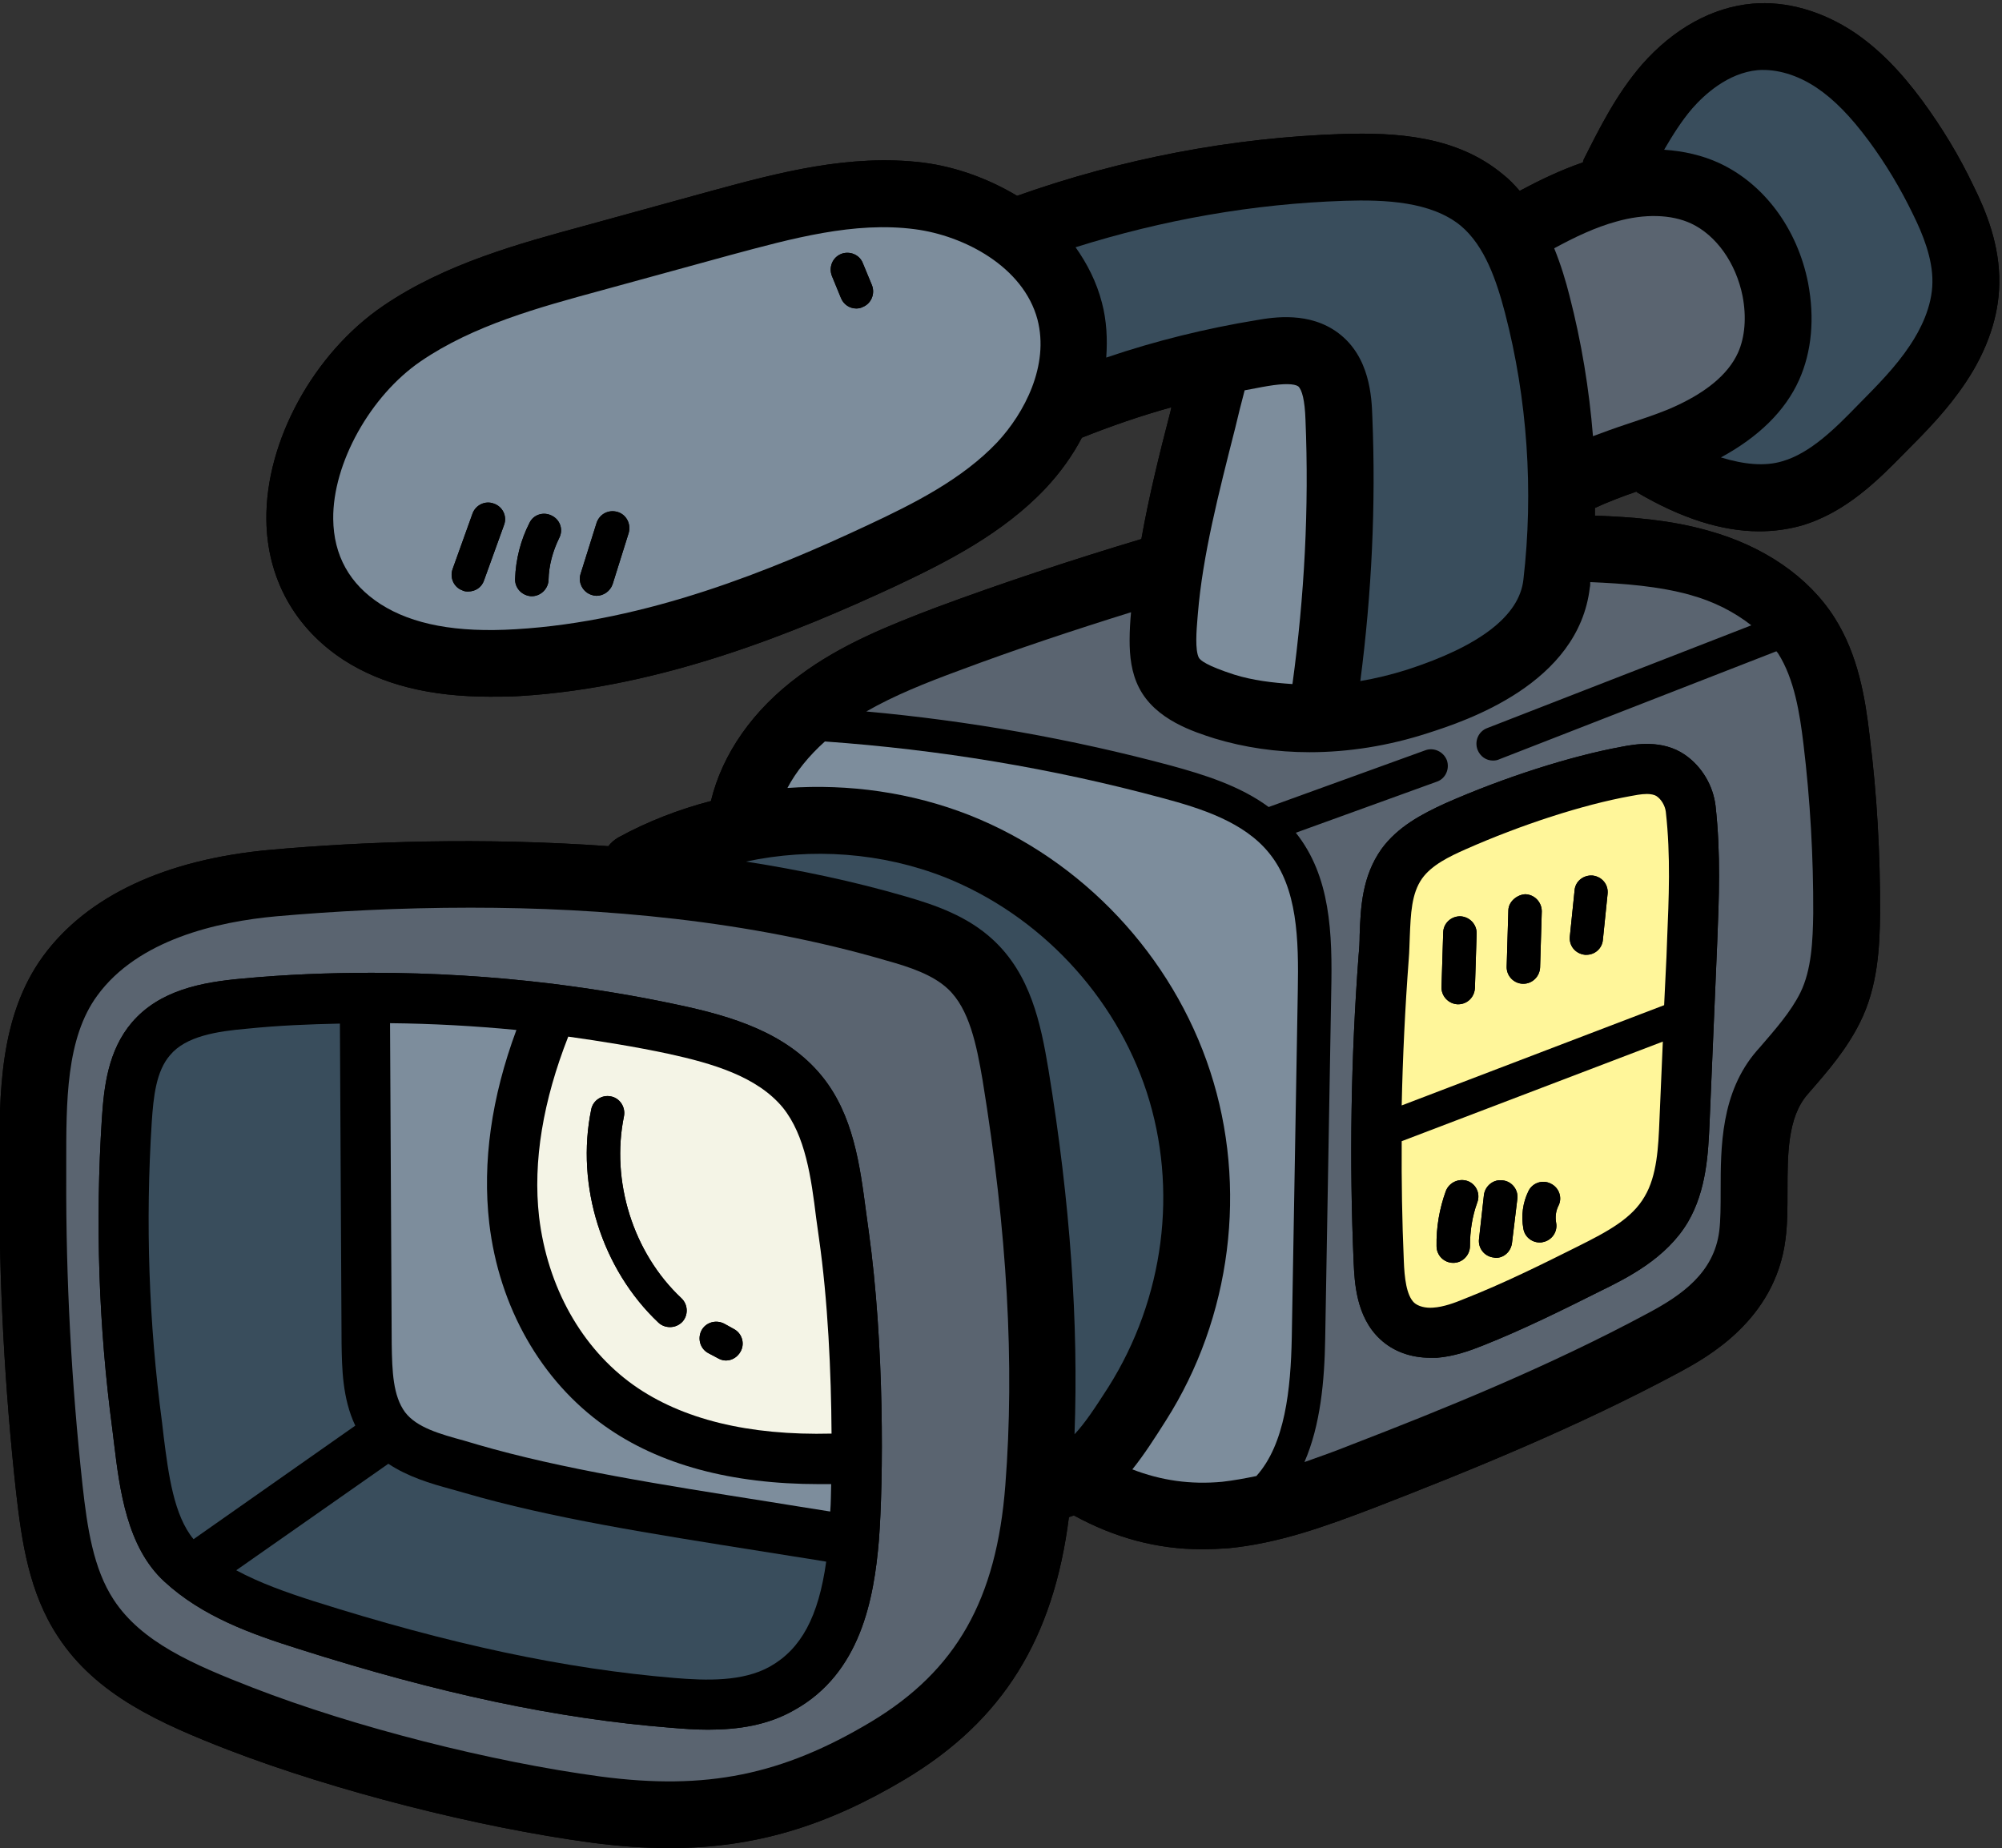 <?xml version="1.0" encoding="UTF-8"?><svg xmlns="http://www.w3.org/2000/svg" xmlns:xlink="http://www.w3.org/1999/xlink" height="55.3" preserveAspectRatio="xMidYMid meet" version="1.0" viewBox="2.1 4.3 59.9 55.3" width="59.9" zoomAndPan="magnify"><rect x="2.1" y="4.3" width="59.9" height="55.3" fill="#333333" stroke="none"/><g><g id="change1_1"><path d="M 3.832 53.27 C 4.98 55.031 6.91 55.879 8.941 56.668 C 12.121 57.891 16.379 58.98 19.809 59.441 C 20.629 59.551 21.398 59.602 22.141 59.602 C 24.668 59.602 26.832 58.949 29.199 57.531 C 32.109 55.781 33.621 53.34 34.082 49.699 C 34.129 49.68 34.18 49.668 34.23 49.648 C 35.461 50.32 36.719 50.66 38.059 50.66 C 38.32 50.66 38.59 50.648 38.859 50.629 C 40.359 50.48 41.73 49.988 43.238 49.41 C 46.02 48.332 49.281 47.012 52.371 45.352 C 53.141 44.93 55.211 43.82 55.52 41.398 C 55.582 40.941 55.582 40.461 55.582 39.949 C 55.582 38.859 55.582 37.738 56.18 37.051 L 56.25 36.969 C 56.789 36.352 57.352 35.699 57.75 34.898 C 58.281 33.84 58.34 32.668 58.352 31.648 C 58.359 29.879 58.262 28.082 58.039 26.32 C 57.91 25.199 57.699 23.898 56.988 22.781 C 56.219 21.57 54.879 20.641 53.211 20.18 C 52.082 19.859 50.941 19.77 49.82 19.73 L 49.82 19.5 C 50.211 19.32 50.629 19.16 51.059 19.012 C 51.07 19.02 51.082 19.031 51.09 19.039 C 52.398 19.809 53.621 20.199 54.738 20.199 C 55.168 20.199 55.59 20.141 55.988 20.031 C 57.332 19.641 58.309 18.648 59.09 17.852 C 59.73 17.211 60.379 16.551 60.918 15.738 C 61.559 14.781 61.91 13.75 61.918 12.781 C 61.941 11.641 61.52 10.609 61.141 9.852 C 60.719 8.961 60.199 8.109 59.621 7.32 C 58.941 6.398 58.289 5.75 57.582 5.27 C 56.621 4.629 55.539 4.32 54.531 4.41 C 53.34 4.512 52.168 5.16 51.23 6.23 C 50.469 7.109 49.969 8.109 49.48 9.082 C 49.469 9.102 49.469 9.129 49.461 9.16 C 48.789 9.391 48.168 9.691 47.57 10.012 C 47.418 9.84 47.262 9.668 47.07 9.52 C 45.68 8.359 43.859 8.262 42.27 8.309 C 38.941 8.418 35.66 9.051 32.531 10.16 C 31.648 9.629 30.668 9.289 29.738 9.168 C 27.52 8.891 25.352 9.48 23.43 10 L 19.582 11.059 C 17.629 11.59 15.418 12.191 13.57 13.449 C 11.48 14.871 10.039 17.512 10.07 19.859 C 10.09 21.602 10.918 23.102 12.398 24.059 C 13.539 24.789 14.969 25.148 16.77 25.148 C 17.051 25.148 17.352 25.148 17.648 25.129 C 21.91 24.871 25.898 23.23 28.891 21.84 C 30.398 21.129 32.109 20.27 33.398 18.898 C 33.832 18.43 34.191 17.93 34.469 17.398 C 35.34 17.051 36.238 16.738 37.148 16.488 C 37.141 16.531 37.129 16.57 37.121 16.609 C 36.781 17.918 36.469 19.191 36.25 20.43 C 34.18 21.051 32.102 21.738 30.082 22.488 C 28.711 23.012 27.262 23.582 26.012 24.52 C 24.629 25.539 23.711 26.859 23.371 28.27 C 22.41 28.52 21.48 28.879 20.602 29.359 C 20.48 29.43 20.379 29.52 20.301 29.621 C 16.539 29.352 12.988 29.48 10.191 29.73 C 7.059 30.012 4.711 31.109 3.391 32.91 C 2.07 34.719 2.082 37.059 2.082 39.129 L 2.082 39.5 C 2.07 42.648 2.238 45.832 2.582 48.961 C 2.75 50.43 2.969 51.961 3.832 53.27"/></g><g id="change1_2"><path d="M 59.25 14.629 C 58.82 15.281 58.262 15.84 57.668 16.441 C 57.02 17.109 56.27 17.859 55.43 18.102 C 54.898 18.262 54.281 18.199 53.59 17.988 C 54.711 17.379 55.512 16.602 55.93 15.668 C 56.309 14.82 56.398 13.82 56.199 12.77 C 55.879 11.141 54.879 9.801 53.539 9.18 C 53.039 8.949 52.48 8.82 51.891 8.781 C 52.148 8.34 52.418 7.91 52.738 7.539 C 53.082 7.148 53.789 6.48 54.699 6.398 C 55.262 6.359 55.879 6.539 56.461 6.93 C 56.98 7.281 57.469 7.781 58.012 8.512 C 58.52 9.199 58.969 9.949 59.34 10.719 C 59.621 11.289 59.93 12.031 59.918 12.75 C 59.91 13.488 59.551 14.18 59.25 14.629 Z M 50.75 17 C 50.418 17.109 50.09 17.23 49.762 17.352 C 49.648 15.941 49.418 14.539 49.059 13.148 C 48.949 12.711 48.801 12.219 48.602 11.73 C 49.211 11.398 49.832 11.102 50.461 10.93 C 51.301 10.691 52.102 10.711 52.699 10.988 C 53.449 11.34 54.039 12.168 54.238 13.16 C 54.359 13.789 54.309 14.391 54.102 14.852 C 53.801 15.52 53.102 16.09 52.012 16.551 C 51.602 16.719 51.168 16.859 50.75 17 Z M 52.668 22.102 C 53.391 22.301 54 22.621 54.5 23.012 L 46.59 26.09 C 46.332 26.191 46.211 26.48 46.309 26.738 C 46.391 26.941 46.57 27.059 46.77 27.059 C 46.832 27.059 46.898 27.051 46.961 27.02 L 55.25 23.789 C 55.262 23.809 55.289 23.832 55.301 23.852 C 55.789 24.621 55.949 25.648 56.059 26.559 C 56.262 28.238 56.359 29.949 56.352 31.629 C 56.34 32.461 56.301 33.32 55.969 34 C 55.68 34.582 55.219 35.102 54.738 35.66 L 54.668 35.738 C 53.582 36.988 53.582 38.629 53.582 39.941 C 53.582 40.391 53.582 40.809 53.539 41.148 C 53.379 42.379 52.43 43.051 51.418 43.59 C 48.43 45.199 45.238 46.488 42.512 47.539 C 42.039 47.73 41.582 47.891 41.129 48.051 C 41.609 46.949 41.73 45.621 41.75 44.352 L 41.93 33.988 C 41.969 32.219 41.91 30.52 40.871 29.219 L 45.09 27.691 C 45.352 27.602 45.48 27.309 45.391 27.051 C 45.289 26.789 45 26.66 44.75 26.75 L 40.059 28.449 C 39.191 27.809 38.121 27.48 37.141 27.211 C 34.16 26.41 31.102 25.871 28.02 25.59 C 28.871 25.102 29.809 24.73 30.781 24.371 C 32.469 23.738 34.211 23.16 35.941 22.621 C 35.918 22.871 35.898 23.16 35.898 23.461 C 35.898 23.93 35.949 24.43 36.18 24.879 C 36.668 25.84 37.82 26.199 38.441 26.398 C 39.332 26.668 40.289 26.809 41.281 26.809 C 42.441 26.809 43.641 26.621 44.82 26.238 C 45.941 25.879 49.332 24.77 49.668 21.879 C 49.68 21.832 49.68 21.781 49.68 21.719 C 50.699 21.762 51.73 21.84 52.668 22.102 Z M 40.93 33.969 L 40.75 44.332 C 40.719 45.871 40.551 47.512 39.691 48.469 C 39.352 48.539 39.012 48.602 38.668 48.641 C 37.719 48.73 36.84 48.602 35.98 48.27 C 36.34 47.82 36.66 47.32 36.988 46.801 C 38.941 43.73 39.441 39.82 38.309 36.359 C 37.18 32.898 34.488 30.031 31.102 28.691 C 29.371 28.012 27.5 27.75 25.66 27.879 C 25.918 27.391 26.301 26.918 26.781 26.488 C 30.191 26.73 33.582 27.289 36.879 28.18 C 38.031 28.488 39.332 28.898 40.082 29.84 C 40.918 30.879 40.961 32.391 40.93 33.969 Z M 34.25 47.219 C 34.371 43.898 34.129 40.32 33.469 36.301 C 33.238 34.91 32.93 33.461 31.82 32.43 C 31.051 31.711 30.07 31.379 29.211 31.129 C 27.629 30.668 26.02 30.332 24.418 30.082 C 26.391 29.66 28.48 29.809 30.371 30.551 C 33.199 31.68 35.461 34.082 36.41 36.98 C 37.352 39.879 36.941 43.148 35.262 45.809 C 34.871 46.418 34.57 46.879 34.25 47.219 Z M 32.18 48.738 C 31.918 52.168 30.711 54.289 28.168 55.82 C 25.5 57.418 23.23 57.879 20.07 57.461 C 16.789 57.02 12.699 55.98 9.66 54.801 C 7.879 54.109 6.332 53.441 5.5 52.168 C 4.891 51.238 4.711 50.02 4.57 48.75 C 4.238 45.691 4.07 42.582 4.082 39.512 L 4.082 39.129 C 4.082 37.281 4.07 35.371 5.012 34.09 C 6.23 32.418 8.602 31.879 10.371 31.719 C 12.07 31.57 14.039 31.461 16.18 31.461 C 20.082 31.461 24.5 31.832 28.648 33.051 C 29.32 33.238 30.012 33.469 30.461 33.891 C 31.102 34.488 31.32 35.57 31.5 36.629 C 32.238 41.168 32.461 45.129 32.18 48.738 Z M 40.77 24.77 C 40.168 24.73 39.582 24.66 39.031 24.488 C 38.199 24.219 38.012 24.059 37.969 23.98 C 37.852 23.75 37.898 23.168 37.93 22.789 L 37.941 22.66 C 38.082 20.93 38.559 19.07 39.059 17.102 C 39.148 16.73 39.238 16.359 39.34 15.98 C 39.57 15.941 39.789 15.891 40.031 15.852 C 40.52 15.77 40.82 15.781 40.941 15.859 C 41.059 15.961 41.141 16.289 41.16 16.859 C 41.27 19.5 41.129 22.148 40.77 24.77 Z M 35.199 15 C 35.238 14.441 35.211 13.891 35.07 13.359 C 34.91 12.738 34.629 12.191 34.281 11.699 C 36.891 10.879 39.59 10.398 42.332 10.309 C 43.551 10.27 44.918 10.332 45.801 11.051 C 46.531 11.66 46.879 12.711 47.129 13.66 C 47.801 16.238 47.988 19 47.68 21.648 C 47.559 22.719 46.391 23.629 44.199 24.34 C 43.73 24.488 43.262 24.602 42.801 24.68 C 43.141 22.059 43.27 19.41 43.16 16.77 C 43.141 16.191 43.09 14.98 42.148 14.27 C 41.289 13.621 40.219 13.789 39.699 13.879 C 38.18 14.129 36.668 14.5 35.199 15 Z M 31.941 17.531 C 30.891 18.641 29.441 19.371 28.051 20.02 C 25.211 21.352 21.449 22.898 17.531 23.129 C 15.762 23.238 14.441 22.988 13.488 22.379 C 12.559 21.781 12.082 20.918 12.07 19.832 C 12.051 18.168 13.18 16.141 14.691 15.109 C 16.27 14.031 18.219 13.5 20.102 12.988 L 23.961 11.93 C 25.781 11.441 27.66 10.918 29.48 11.16 C 30.949 11.352 32.719 12.281 33.141 13.859 C 33.5 15.238 32.75 16.66 31.941 17.531 Z M 61.141 9.852 C 60.719 8.961 60.199 8.109 59.621 7.32 C 58.941 6.398 58.289 5.75 57.582 5.27 C 56.621 4.629 55.539 4.32 54.531 4.41 C 53.34 4.512 52.168 5.16 51.23 6.23 C 50.469 7.109 49.969 8.109 49.48 9.082 C 49.469 9.102 49.469 9.129 49.461 9.16 C 48.789 9.391 48.168 9.691 47.57 10.012 C 47.418 9.84 47.262 9.668 47.07 9.52 C 45.68 8.359 43.859 8.262 42.27 8.309 C 38.941 8.418 35.66 9.051 32.531 10.16 C 31.648 9.629 30.668 9.289 29.738 9.168 C 27.52 8.891 25.352 9.48 23.43 10 L 19.582 11.059 C 17.629 11.59 15.418 12.191 13.57 13.449 C 11.48 14.871 10.039 17.512 10.07 19.859 C 10.09 21.602 10.918 23.102 12.398 24.059 C 13.539 24.789 14.969 25.148 16.77 25.148 C 17.051 25.148 17.352 25.148 17.648 25.129 C 21.91 24.871 25.898 23.23 28.891 21.84 C 30.398 21.129 32.109 20.27 33.398 18.898 C 33.832 18.43 34.191 17.93 34.469 17.398 C 35.34 17.051 36.238 16.738 37.148 16.488 C 37.141 16.531 37.129 16.57 37.121 16.609 C 36.781 17.918 36.469 19.191 36.25 20.43 C 34.18 21.051 32.102 21.738 30.082 22.488 C 28.711 23.012 27.262 23.582 26.012 24.52 C 24.629 25.539 23.711 26.859 23.371 28.27 C 22.41 28.52 21.48 28.879 20.602 29.359 C 20.48 29.43 20.379 29.52 20.301 29.621 C 16.539 29.352 12.988 29.48 10.191 29.73 C 7.059 30.012 4.711 31.109 3.391 32.91 C 2.07 34.719 2.082 37.059 2.082 39.129 L 2.082 39.5 C 2.07 42.648 2.238 45.832 2.582 48.961 C 2.75 50.43 2.969 51.961 3.832 53.27 C 4.98 55.031 6.91 55.879 8.941 56.668 C 12.121 57.891 16.379 58.98 19.809 59.441 C 20.629 59.551 21.398 59.602 22.141 59.602 C 24.668 59.602 26.832 58.949 29.199 57.531 C 32.109 55.781 33.621 53.34 34.082 49.699 C 34.129 49.68 34.18 49.668 34.23 49.648 C 35.461 50.32 36.719 50.66 38.059 50.66 C 38.32 50.66 38.59 50.648 38.859 50.629 C 40.359 50.48 41.73 49.988 43.238 49.41 C 46.02 48.332 49.281 47.012 52.371 45.352 C 53.141 44.93 55.211 43.82 55.52 41.398 C 55.582 40.941 55.582 40.461 55.582 39.949 C 55.582 38.859 55.582 37.738 56.18 37.051 L 56.25 36.969 C 56.789 36.352 57.352 35.699 57.75 34.898 C 58.281 33.84 58.34 32.668 58.352 31.648 C 58.359 29.879 58.262 28.082 58.039 26.32 C 57.91 25.199 57.699 23.898 56.988 22.781 C 56.219 21.57 54.879 20.641 53.211 20.18 C 52.082 19.859 50.941 19.77 49.82 19.73 L 49.82 19.5 C 50.211 19.32 50.629 19.16 51.059 19.012 C 51.07 19.02 51.082 19.031 51.09 19.039 C 52.398 19.809 53.621 20.199 54.738 20.199 C 55.168 20.199 55.59 20.141 55.988 20.031 C 57.332 19.641 58.309 18.648 59.09 17.852 C 59.73 17.211 60.379 16.551 60.918 15.738 C 61.559 14.781 61.91 13.75 61.918 12.781 C 61.941 11.641 61.52 10.609 61.141 9.852"/></g><g id="change2_1"><path d="M 28.398 50.379 C 28.25 52.168 27.84 54.371 25.871 55.469 C 25.07 55.93 24.18 56.059 23.281 56.059 C 22.898 56.059 22.531 56.031 22.16 56 C 18.77 55.73 15.238 54.98 11.031 53.641 C 9.629 53.199 8.16 52.68 7.02 51.629 C 5.898 50.602 5.68 48.879 5.512 47.488 L 5.461 47.07 C 5.051 43.988 4.949 40.871 5.148 37.77 C 5.211 36.82 5.332 35.73 6.051 34.891 C 6.879 33.93 8.129 33.691 9.359 33.582 C 10.648 33.461 11.941 33.41 13.23 33.41 C 15.039 33.41 16.84 33.52 18.629 33.738 C 19.898 33.898 21.148 34.102 22.398 34.371 C 24 34.711 25.621 35.199 26.68 36.488 C 27.641 37.66 27.832 39.199 28.012 40.559 L 28.09 41.129 C 28.57 44.57 28.531 48.629 28.398 50.379 Z M 31.5 36.629 C 31.32 35.57 31.102 34.488 30.461 33.891 C 30.012 33.469 29.32 33.238 28.648 33.051 C 24.5 31.832 20.082 31.461 16.18 31.461 C 14.039 31.461 12.07 31.57 10.371 31.719 C 8.602 31.879 6.23 32.418 5.012 34.09 C 4.07 35.371 4.082 37.281 4.082 39.129 L 4.082 39.512 C 4.07 42.582 4.238 45.691 4.57 48.75 C 4.711 50.02 4.891 51.238 5.5 52.168 C 6.332 53.441 7.879 54.109 9.66 54.801 C 12.699 55.98 16.789 57.02 20.07 57.461 C 23.23 57.879 25.5 57.418 28.168 55.82 C 30.711 54.289 31.918 52.168 32.18 48.738 C 32.461 45.129 32.238 41.168 31.5 36.629" fill="#5a6470"/></g><g id="change3_1"><path d="M 35.262 45.809 C 34.871 46.418 34.57 46.879 34.25 47.219 C 34.371 43.898 34.129 40.32 33.469 36.301 C 33.238 34.91 32.93 33.461 31.82 32.43 C 31.051 31.711 30.07 31.379 29.211 31.129 C 27.629 30.668 26.02 30.332 24.418 30.082 C 26.391 29.66 28.48 29.809 30.371 30.551 C 33.199 31.68 35.461 34.082 36.41 36.98 C 37.352 39.879 36.941 43.148 35.262 45.809" fill="#394d5c"/></g><g id="change4_1"><path d="M 40.93 33.969 L 40.75 44.332 C 40.719 45.871 40.551 47.512 39.691 48.469 C 39.352 48.539 39.012 48.602 38.668 48.641 C 37.719 48.73 36.84 48.602 35.98 48.27 C 36.34 47.82 36.66 47.32 36.988 46.801 C 38.941 43.73 39.441 39.82 38.309 36.359 C 37.18 32.898 34.488 30.031 31.102 28.691 C 29.371 28.012 27.5 27.75 25.66 27.879 C 25.918 27.391 26.301 26.918 26.781 26.488 C 30.191 26.73 33.582 27.289 36.879 28.18 C 38.031 28.488 39.332 28.898 40.082 29.84 C 40.918 30.879 40.961 32.391 40.93 33.969" fill="#7d8d9c"/></g><g id="change2_2"><path d="M 53.48 32.488 L 53.25 37.91 C 53.211 38.801 53.16 39.918 52.602 40.871 C 51.961 41.949 50.809 42.531 49.969 42.941 C 48.852 43.5 47.68 44.082 46.48 44.559 C 46.082 44.719 45.602 44.891 45.09 44.93 L 44.898 44.93 C 44.309 44.93 43.781 44.738 43.391 44.371 C 42.668 43.699 42.629 42.648 42.602 42.09 C 42.469 39.031 42.52 35.941 42.75 32.879 C 42.77 32.68 42.781 32.48 42.781 32.281 C 42.809 31.461 42.852 30.531 43.43 29.711 C 43.918 29.039 44.641 28.66 45.34 28.34 C 47.109 27.559 49.082 26.93 50.609 26.648 C 51.012 26.57 51.84 26.418 52.52 26.891 C 53.02 27.238 53.359 27.809 53.43 28.418 C 53.59 29.871 53.531 31.199 53.48 32.488 Z M 56.059 26.559 C 55.949 25.648 55.789 24.621 55.301 23.852 C 55.289 23.832 55.262 23.809 55.25 23.789 L 46.961 27.02 C 46.898 27.051 46.832 27.059 46.77 27.059 C 46.57 27.059 46.391 26.941 46.309 26.738 C 46.211 26.48 46.332 26.191 46.59 26.09 L 54.5 23.012 C 54 22.621 53.391 22.301 52.668 22.102 C 51.73 21.84 50.699 21.762 49.68 21.719 C 49.68 21.781 49.68 21.832 49.668 21.879 C 49.332 24.77 45.941 25.879 44.82 26.238 C 43.641 26.621 42.441 26.809 41.281 26.809 C 40.289 26.809 39.332 26.668 38.441 26.398 C 37.82 26.199 36.668 25.84 36.18 24.879 C 35.949 24.43 35.898 23.93 35.898 23.461 C 35.898 23.16 35.918 22.871 35.941 22.621 C 34.211 23.16 32.469 23.738 30.781 24.371 C 29.809 24.73 28.871 25.102 28.02 25.59 C 31.102 25.871 34.16 26.41 37.141 27.211 C 38.121 27.48 39.191 27.809 40.059 28.449 L 44.75 26.75 C 45 26.66 45.289 26.789 45.391 27.051 C 45.48 27.309 45.352 27.602 45.09 27.691 L 40.871 29.219 C 41.91 30.52 41.969 32.219 41.93 33.988 L 41.75 44.352 C 41.73 45.621 41.609 46.949 41.129 48.051 C 41.582 47.891 42.039 47.73 42.512 47.539 C 45.238 46.488 48.43 45.199 51.418 43.59 C 52.43 43.051 53.379 42.379 53.539 41.148 C 53.582 40.809 53.582 40.391 53.582 39.941 C 53.582 38.629 53.582 36.988 54.668 35.738 L 54.738 35.66 C 55.219 35.102 55.68 34.582 55.969 34 C 56.301 33.32 56.34 32.461 56.352 31.629 C 56.359 29.949 56.262 28.238 56.059 26.559" fill="#5a6470"/></g><g id="change3_2"><path d="M 59.918 12.75 C 59.91 13.488 59.551 14.18 59.25 14.629 C 58.82 15.281 58.262 15.84 57.668 16.441 C 57.02 17.109 56.27 17.859 55.43 18.102 C 54.898 18.262 54.281 18.199 53.59 17.988 C 54.711 17.379 55.512 16.602 55.93 15.668 C 56.309 14.82 56.398 13.82 56.199 12.77 C 55.879 11.141 54.879 9.801 53.539 9.18 C 53.039 8.949 52.48 8.82 51.891 8.781 C 52.148 8.34 52.418 7.91 52.738 7.539 C 53.082 7.148 53.789 6.48 54.699 6.398 C 55.262 6.359 55.879 6.539 56.461 6.93 C 56.98 7.281 57.469 7.781 58.012 8.512 C 58.52 9.199 58.969 9.949 59.34 10.719 C 59.621 11.289 59.93 12.031 59.918 12.75" fill="#394d5c"/></g><g id="change2_3"><path d="M 54.102 14.852 C 53.801 15.52 53.102 16.09 52.012 16.551 C 51.602 16.719 51.168 16.859 50.75 17 C 50.418 17.109 50.09 17.23 49.762 17.352 C 49.648 15.941 49.418 14.539 49.059 13.148 C 48.949 12.711 48.801 12.219 48.602 11.73 C 49.211 11.398 49.832 11.102 50.461 10.93 C 51.301 10.691 52.102 10.711 52.699 10.988 C 53.449 11.34 54.039 12.168 54.238 13.16 C 54.359 13.789 54.309 14.391 54.102 14.852" fill="#5a6470"/></g><g id="change4_2"><path d="M 40.77 24.77 C 40.168 24.73 39.582 24.66 39.031 24.488 C 38.199 24.219 38.012 24.059 37.969 23.98 C 37.852 23.75 37.898 23.168 37.93 22.789 L 37.941 22.66 C 38.082 20.93 38.559 19.07 39.059 17.102 C 39.148 16.73 39.238 16.359 39.34 15.98 C 39.57 15.941 39.789 15.891 40.031 15.852 C 40.52 15.77 40.82 15.781 40.941 15.859 C 41.059 15.961 41.141 16.289 41.16 16.859 C 41.27 19.5 41.129 22.148 40.77 24.77" fill="#7d8d9c"/></g><g id="change3_3"><path d="M 47.68 21.648 C 47.559 22.719 46.391 23.629 44.199 24.34 C 43.73 24.488 43.262 24.602 42.801 24.68 C 43.141 22.059 43.27 19.41 43.16 16.77 C 43.141 16.191 43.09 14.98 42.148 14.27 C 41.289 13.621 40.219 13.789 39.699 13.879 C 38.18 14.129 36.668 14.5 35.199 15 C 35.238 14.441 35.211 13.891 35.07 13.359 C 34.91 12.738 34.629 12.191 34.281 11.699 C 36.891 10.879 39.59 10.398 42.332 10.309 C 43.551 10.27 44.918 10.332 45.801 11.051 C 46.531 11.66 46.879 12.711 47.129 13.66 C 47.801 16.238 47.988 19 47.68 21.648" fill="#394d5c"/></g><g id="change4_3"><path d="M 27.91 13.488 C 27.852 13.52 27.781 13.531 27.719 13.531 C 27.52 13.531 27.34 13.41 27.262 13.219 L 26.988 12.551 C 26.891 12.289 27.012 12 27.27 11.898 C 27.52 11.801 27.82 11.918 27.918 12.18 L 28.191 12.84 C 28.289 13.102 28.16 13.391 27.91 13.488 Z M 20.91 20.25 L 20.43 21.781 C 20.359 21.988 20.16 22.129 19.949 22.129 C 19.898 22.129 19.852 22.121 19.801 22.102 C 19.539 22.02 19.391 21.738 19.469 21.48 L 19.949 19.949 C 20.039 19.68 20.309 19.539 20.582 19.621 C 20.84 19.699 20.988 19.98 20.91 20.25 Z M 18.832 20.398 C 18.641 20.789 18.52 21.219 18.512 21.66 C 18.5 21.93 18.27 22.141 18.012 22.141 C 18 22.141 17.988 22.141 17.988 22.141 C 17.711 22.121 17.5 21.891 17.512 21.621 C 17.531 21.039 17.68 20.461 17.941 19.949 C 18.059 19.699 18.359 19.602 18.609 19.73 C 18.859 19.852 18.961 20.148 18.832 20.398 Z M 17.18 20.012 L 16.582 21.668 C 16.512 21.879 16.32 22 16.109 22 C 16.059 22 16 22 15.941 21.969 C 15.68 21.879 15.551 21.59 15.641 21.332 L 16.238 19.668 C 16.332 19.41 16.621 19.27 16.879 19.371 C 17.141 19.461 17.281 19.75 17.18 20.012 Z M 33.141 13.859 C 32.719 12.281 30.949 11.352 29.48 11.16 C 27.66 10.918 25.781 11.441 23.961 11.93 L 20.102 12.988 C 18.219 13.5 16.27 14.031 14.691 15.109 C 13.18 16.141 12.051 18.168 12.07 19.832 C 12.082 20.918 12.559 21.781 13.488 22.379 C 14.441 22.988 15.762 23.238 17.531 23.129 C 21.449 22.898 25.211 21.352 28.051 20.02 C 29.441 19.371 30.891 18.641 31.941 17.531 C 32.75 16.66 33.5 15.238 33.141 13.859" fill="#7d8d9c"/></g><g id="change1_3"><path d="M 21.059 45.75 C 19.5 44.641 18.48 42.809 18.23 40.719 C 18.039 39.051 18.352 37.23 19.102 35.32 C 20.102 35.461 21.102 35.621 22.09 35.832 C 23.418 36.121 24.75 36.512 25.52 37.441 C 26.199 38.281 26.371 39.539 26.52 40.75 L 26.602 41.34 C 26.871 43.211 26.969 45.371 26.98 47.199 C 24.5 47.262 22.5 46.77 21.059 45.75 Z M 26.941 49.531 C 26.309 49.43 25.68 49.332 25.059 49.23 C 21.898 48.73 18.91 48.262 16.398 47.531 L 15.988 47.41 C 15.262 47.211 14.57 47.02 14.219 46.559 C 13.859 46.07 13.832 45.34 13.82 44.512 L 13.77 34.918 C 15.031 34.93 16.301 35 17.551 35.121 C 16.801 37.141 16.531 39.082 16.738 40.898 C 17.031 43.41 18.289 45.621 20.191 46.969 C 21.82 48.129 23.98 48.711 26.609 48.711 L 26.969 48.711 C 26.961 49 26.961 49.281 26.941 49.531 Z M 25.141 54.168 C 24.32 54.629 23.23 54.59 22.281 54.512 C 19.012 54.238 15.582 53.512 11.48 52.211 C 10.66 51.949 9.871 51.668 9.168 51.289 L 13.719 48.102 C 14.301 48.488 14.969 48.691 15.59 48.859 L 15.98 48.969 C 18.582 49.73 21.609 50.199 24.82 50.711 C 25.48 50.82 26.148 50.918 26.82 51.031 C 26.59 52.68 26.07 53.641 25.141 54.168 Z M 7 47.309 L 6.949 46.871 C 6.551 43.891 6.449 40.871 6.641 37.871 C 6.691 37.121 6.77 36.352 7.191 35.871 C 7.66 35.309 8.582 35.16 9.5 35.082 C 10.418 34.988 11.34 34.949 12.27 34.93 L 12.32 44.52 C 12.332 45.219 12.34 46.141 12.73 46.961 L 7.891 50.359 C 7.301 49.648 7.141 48.418 7 47.309 Z M 28.09 41.129 L 28.012 40.559 C 27.832 39.199 27.641 37.66 26.68 36.488 C 25.621 35.199 24 34.711 22.398 34.371 C 21.148 34.102 19.898 33.898 18.629 33.738 C 16.84 33.52 15.039 33.41 13.23 33.41 C 11.941 33.41 10.648 33.461 9.359 33.582 C 8.129 33.691 6.879 33.93 6.051 34.891 C 5.332 35.73 5.211 36.82 5.148 37.77 C 4.949 40.871 5.051 43.988 5.461 47.07 L 5.512 47.488 C 5.68 48.879 5.898 50.602 7.02 51.629 C 8.16 52.68 9.629 53.199 11.031 53.641 C 15.238 54.98 18.77 55.73 22.16 56 C 22.531 56.031 22.898 56.059 23.281 56.059 C 24.18 56.059 25.07 55.93 25.871 55.469 C 27.84 54.371 28.25 52.168 28.398 50.379 C 28.531 48.629 28.57 44.57 28.09 41.129"/></g><g id="change3_4"><path d="M 12.73 46.961 L 7.891 50.359 C 7.301 49.648 7.141 48.418 7 47.309 L 6.949 46.871 C 6.551 43.891 6.449 40.871 6.641 37.871 C 6.691 37.121 6.77 36.352 7.191 35.871 C 7.66 35.309 8.582 35.16 9.5 35.082 C 10.418 34.988 11.34 34.949 12.27 34.93 L 12.32 44.52 C 12.332 45.219 12.34 46.141 12.73 46.961" fill="#394d5c"/></g><g id="change3_5"><path d="M 26.82 51.031 C 26.59 52.68 26.07 53.641 25.141 54.168 C 24.32 54.629 23.23 54.59 22.281 54.512 C 19.012 54.238 15.582 53.512 11.48 52.211 C 10.66 51.949 9.871 51.668 9.168 51.289 L 13.719 48.102 C 14.301 48.488 14.969 48.691 15.59 48.859 L 15.98 48.969 C 18.582 49.73 21.609 50.199 24.82 50.711 C 25.48 50.82 26.148 50.918 26.82 51.031" fill="#394d5c"/></g><g id="change4_4"><path d="M 26.969 48.711 C 26.961 49 26.961 49.281 26.941 49.531 C 26.309 49.43 25.68 49.332 25.059 49.23 C 21.898 48.73 18.91 48.262 16.398 47.531 L 15.988 47.41 C 15.262 47.211 14.57 47.02 14.219 46.559 C 13.859 46.07 13.832 45.34 13.82 44.512 L 13.77 34.918 C 15.031 34.93 16.301 35 17.551 35.121 C 16.801 37.141 16.531 39.082 16.738 40.898 C 17.031 43.41 18.289 45.621 20.191 46.969 C 21.82 48.129 23.98 48.711 26.609 48.711 L 26.969 48.711" fill="#7d8d9c"/></g><g id="change5_1"><path d="M 24.262 44.738 C 24.168 44.91 24 45.012 23.82 45.012 C 23.738 45.012 23.66 44.988 23.59 44.949 L 23.289 44.789 C 23.051 44.66 22.961 44.359 23.09 44.109 C 23.219 43.871 23.52 43.781 23.77 43.91 L 24.059 44.07 C 24.301 44.199 24.391 44.5 24.262 44.738 Z M 22.512 43.859 C 22.41 43.961 22.281 44.012 22.148 44.012 C 22.02 44.012 21.898 43.969 21.801 43.879 C 20.109 42.281 19.32 39.781 19.789 37.5 C 19.84 37.23 20.109 37.051 20.379 37.109 C 20.648 37.16 20.82 37.43 20.77 37.699 C 20.371 39.641 21.039 41.789 22.488 43.148 C 22.691 43.34 22.699 43.66 22.512 43.859 Z M 26.602 41.34 L 26.52 40.75 C 26.371 39.539 26.199 38.281 25.52 37.441 C 24.75 36.512 23.418 36.121 22.09 35.832 C 21.102 35.621 20.102 35.461 19.102 35.32 C 18.352 37.23 18.039 39.051 18.23 40.719 C 18.48 42.809 19.5 44.641 21.059 45.75 C 22.5 46.77 24.5 47.262 26.98 47.199 C 26.969 45.371 26.871 43.211 26.602 41.34" fill="#f4f4e6"/></g><g id="change1_4"><path d="M 51.98 32.418 L 51.961 32.93 L 51.891 34.379 L 44.039 37.379 C 44.07 35.918 44.141 34.449 44.25 33 C 44.27 32.77 44.27 32.551 44.281 32.332 C 44.309 31.641 44.332 31.039 44.648 30.59 C 44.941 30.18 45.469 29.93 45.941 29.719 C 47.609 28.98 49.461 28.379 50.891 28.121 C 51 28.102 51.199 28.059 51.379 28.059 C 51.488 28.059 51.602 28.082 51.66 28.121 C 51.809 28.219 51.918 28.41 51.941 28.59 C 52.09 29.918 52.031 31.191 51.98 32.418 Z M 51.75 37.84 C 51.719 38.609 51.68 39.48 51.309 40.102 C 50.93 40.762 50.211 41.148 49.301 41.602 C 48.211 42.148 47.07 42.711 45.93 43.16 C 45.621 43.289 45.289 43.41 44.98 43.43 C 44.75 43.449 44.531 43.391 44.41 43.281 C 44.18 43.059 44.121 42.539 44.102 42.02 C 44.051 40.84 44.031 39.648 44.039 38.449 L 51.852 35.469 Z M 53.43 28.418 C 53.359 27.809 53.02 27.238 52.52 26.891 C 51.84 26.418 51.012 26.57 50.609 26.648 C 49.082 26.93 47.109 27.559 45.34 28.34 C 44.641 28.66 43.918 29.039 43.43 29.711 C 42.852 30.531 42.809 31.461 42.781 32.281 C 42.781 32.48 42.77 32.68 42.75 32.879 C 42.52 35.941 42.469 39.031 42.602 42.09 C 42.629 42.648 42.668 43.699 43.391 44.371 C 43.781 44.738 44.309 44.93 44.898 44.93 L 45.09 44.93 C 45.602 44.891 46.082 44.719 46.48 44.559 C 47.68 44.082 48.852 43.5 49.969 42.941 C 50.809 42.531 51.961 41.949 52.602 40.871 C 53.16 39.918 53.211 38.801 53.25 37.91 L 53.48 32.488 C 53.531 31.199 53.59 29.871 53.43 28.418"/></g><g id="change6_1"><path d="M 48.73 40.379 C 48.648 40.539 48.629 40.719 48.66 40.891 C 48.711 41.16 48.531 41.418 48.262 41.469 C 48.23 41.48 48.199 41.48 48.168 41.48 C 47.93 41.48 47.719 41.309 47.68 41.07 C 47.609 40.691 47.66 40.289 47.832 39.941 C 47.949 39.699 48.25 39.59 48.5 39.719 C 48.75 39.84 48.852 40.141 48.73 40.379 Z M 47.34 41.488 C 47.309 41.75 47.102 41.941 46.852 41.941 C 46.832 41.941 46.809 41.93 46.789 41.93 C 46.512 41.898 46.32 41.648 46.352 41.379 L 46.5 40.051 C 46.539 39.781 46.789 39.582 47.059 39.621 C 47.332 39.648 47.531 39.898 47.5 40.168 Z M 46.301 40.281 C 46.148 40.699 46.082 41.141 46.082 41.582 C 46.082 41.859 45.859 42.09 45.582 42.09 C 45.309 42.09 45.082 41.871 45.082 41.59 C 45.07 41.031 45.168 40.469 45.359 39.941 C 45.461 39.68 45.75 39.551 46.012 39.641 C 46.27 39.738 46.398 40.02 46.301 40.281 Z M 44.039 38.449 C 44.031 39.648 44.051 40.84 44.102 42.02 C 44.121 42.539 44.18 43.059 44.41 43.281 C 44.531 43.391 44.75 43.449 44.98 43.43 C 45.289 43.41 45.621 43.289 45.93 43.16 C 47.07 42.711 48.211 42.148 49.301 41.602 C 50.211 41.148 50.93 40.762 51.309 40.102 C 51.68 39.48 51.719 38.609 51.75 37.84 L 51.852 35.469 L 44.039 38.449" fill="#fff69a"/></g><g id="change6_2"><path d="M 50.059 32.418 C 50.039 32.68 49.82 32.871 49.57 32.871 L 49.52 32.871 C 49.238 32.84 49.039 32.602 49.07 32.32 L 49.211 30.949 C 49.23 30.668 49.48 30.48 49.75 30.5 C 50.031 30.531 50.23 30.77 50.199 31.051 Z M 48.18 33.25 C 48.168 33.52 47.949 33.738 47.68 33.738 L 47.66 33.738 C 47.391 33.73 47.168 33.5 47.18 33.219 L 47.23 31.539 C 47.238 31.27 47.5 31.07 47.738 31.059 C 48.02 31.07 48.23 31.301 48.23 31.57 Z M 46.23 33.859 C 46.219 34.141 46 34.352 45.73 34.352 C 45.719 34.352 45.719 34.352 45.711 34.352 C 45.441 34.34 45.219 34.109 45.23 33.832 L 45.281 32.199 C 45.289 31.93 45.512 31.719 45.789 31.719 C 46.07 31.73 46.289 31.961 46.281 32.238 Z M 51.941 28.59 C 51.918 28.41 51.809 28.219 51.66 28.121 C 51.602 28.082 51.488 28.059 51.379 28.059 C 51.199 28.059 51 28.102 50.891 28.121 C 49.461 28.379 47.609 28.98 45.941 29.719 C 45.469 29.93 44.941 30.18 44.648 30.59 C 44.332 31.039 44.309 31.641 44.281 32.332 C 44.27 32.551 44.27 32.77 44.25 33 C 44.141 34.449 44.07 35.918 44.039 37.379 L 51.891 34.379 L 51.961 32.93 L 51.98 32.418 C 52.031 31.191 52.09 29.918 51.941 28.59" fill="#fff69a"/></g><g id="change1_5"><path d="M 46.281 32.238 L 46.23 33.859 C 46.219 34.141 46 34.352 45.73 34.352 C 45.719 34.352 45.719 34.352 45.711 34.352 C 45.441 34.34 45.219 34.109 45.23 33.832 L 45.281 32.199 C 45.289 31.93 45.512 31.719 45.789 31.719 C 46.07 31.73 46.289 31.961 46.281 32.238"/></g><g id="change1_6"><path d="M 48.23 31.57 L 48.18 33.25 C 48.168 33.52 47.949 33.738 47.68 33.738 L 47.66 33.738 C 47.391 33.73 47.168 33.5 47.18 33.219 L 47.23 31.539 C 47.238 31.27 47.5 31.07 47.738 31.059 C 48.02 31.07 48.23 31.301 48.23 31.57"/></g><g id="change1_7"><path d="M 50.199 31.051 L 50.059 32.418 C 50.039 32.68 49.82 32.871 49.57 32.871 L 49.52 32.871 C 49.238 32.84 49.039 32.602 49.07 32.32 L 49.211 30.949 C 49.23 30.668 49.48 30.48 49.75 30.5 C 50.031 30.531 50.23 30.77 50.199 31.051"/></g><g id="change1_8"><path d="M 46.301 40.281 C 46.148 40.699 46.082 41.141 46.082 41.582 C 46.082 41.859 45.859 42.09 45.582 42.09 C 45.309 42.09 45.082 41.871 45.082 41.59 C 45.07 41.031 45.168 40.469 45.359 39.941 C 45.461 39.68 45.75 39.551 46.012 39.641 C 46.27 39.738 46.398 40.02 46.301 40.281"/></g><g id="change1_9"><path d="M 47.5 40.168 L 47.34 41.488 C 47.309 41.75 47.102 41.941 46.852 41.941 C 46.832 41.941 46.809 41.93 46.789 41.93 C 46.512 41.898 46.32 41.648 46.352 41.379 L 46.5 40.051 C 46.539 39.781 46.789 39.582 47.059 39.621 C 47.332 39.648 47.531 39.898 47.5 40.168"/></g><g id="change1_10"><path d="M 48.73 40.379 C 48.648 40.539 48.629 40.719 48.66 40.891 C 48.711 41.16 48.531 41.418 48.262 41.469 C 48.23 41.48 48.199 41.48 48.168 41.48 C 47.93 41.48 47.719 41.309 47.68 41.07 C 47.609 40.691 47.66 40.289 47.832 39.941 C 47.949 39.699 48.25 39.59 48.5 39.719 C 48.75 39.84 48.852 40.141 48.73 40.379"/></g><g id="change1_11"><path d="M 17.18 20.012 L 16.582 21.668 C 16.512 21.879 16.32 22 16.109 22 C 16.059 22 16 22 15.941 21.969 C 15.68 21.879 15.551 21.59 15.641 21.332 L 16.238 19.668 C 16.332 19.41 16.621 19.27 16.879 19.371 C 17.141 19.461 17.281 19.75 17.18 20.012"/></g><g id="change1_12"><path d="M 18.832 20.398 C 18.641 20.789 18.52 21.219 18.512 21.66 C 18.5 21.93 18.27 22.141 18.012 22.141 C 18 22.141 17.988 22.141 17.988 22.141 C 17.711 22.121 17.5 21.891 17.512 21.621 C 17.531 21.039 17.68 20.461 17.941 19.949 C 18.059 19.699 18.359 19.602 18.609 19.73 C 18.859 19.852 18.961 20.148 18.832 20.398"/></g><g id="change1_13"><path d="M 20.91 20.25 L 20.43 21.781 C 20.359 21.988 20.16 22.129 19.949 22.129 C 19.898 22.129 19.852 22.121 19.801 22.102 C 19.539 22.02 19.391 21.738 19.469 21.48 L 19.949 19.949 C 20.039 19.68 20.309 19.539 20.582 19.621 C 20.84 19.699 20.988 19.98 20.91 20.25"/></g><g id="change1_14"><path d="M 27.91 13.488 C 27.852 13.52 27.781 13.531 27.719 13.531 C 27.52 13.531 27.34 13.41 27.262 13.219 L 26.988 12.551 C 26.891 12.289 27.012 12 27.27 11.898 C 27.52 11.801 27.82 11.918 27.918 12.18 L 28.191 12.84 C 28.289 13.102 28.16 13.391 27.91 13.488"/></g><g id="change1_15"><path d="M 22.512 43.859 C 22.41 43.961 22.281 44.012 22.148 44.012 C 22.02 44.012 21.898 43.969 21.801 43.879 C 20.109 42.281 19.32 39.781 19.789 37.5 C 19.84 37.23 20.109 37.051 20.379 37.109 C 20.648 37.16 20.82 37.43 20.77 37.699 C 20.371 39.641 21.039 41.789 22.488 43.148 C 22.691 43.34 22.699 43.66 22.512 43.859"/></g><g id="change1_16"><path d="M 24.262 44.738 C 24.168 44.91 24 45.012 23.82 45.012 C 23.738 45.012 23.66 44.988 23.59 44.949 L 23.289 44.789 C 23.051 44.66 22.961 44.359 23.09 44.109 C 23.219 43.871 23.52 43.781 23.77 43.91 L 24.059 44.07 C 24.301 44.199 24.391 44.5 24.262 44.738"/></g></g></svg>